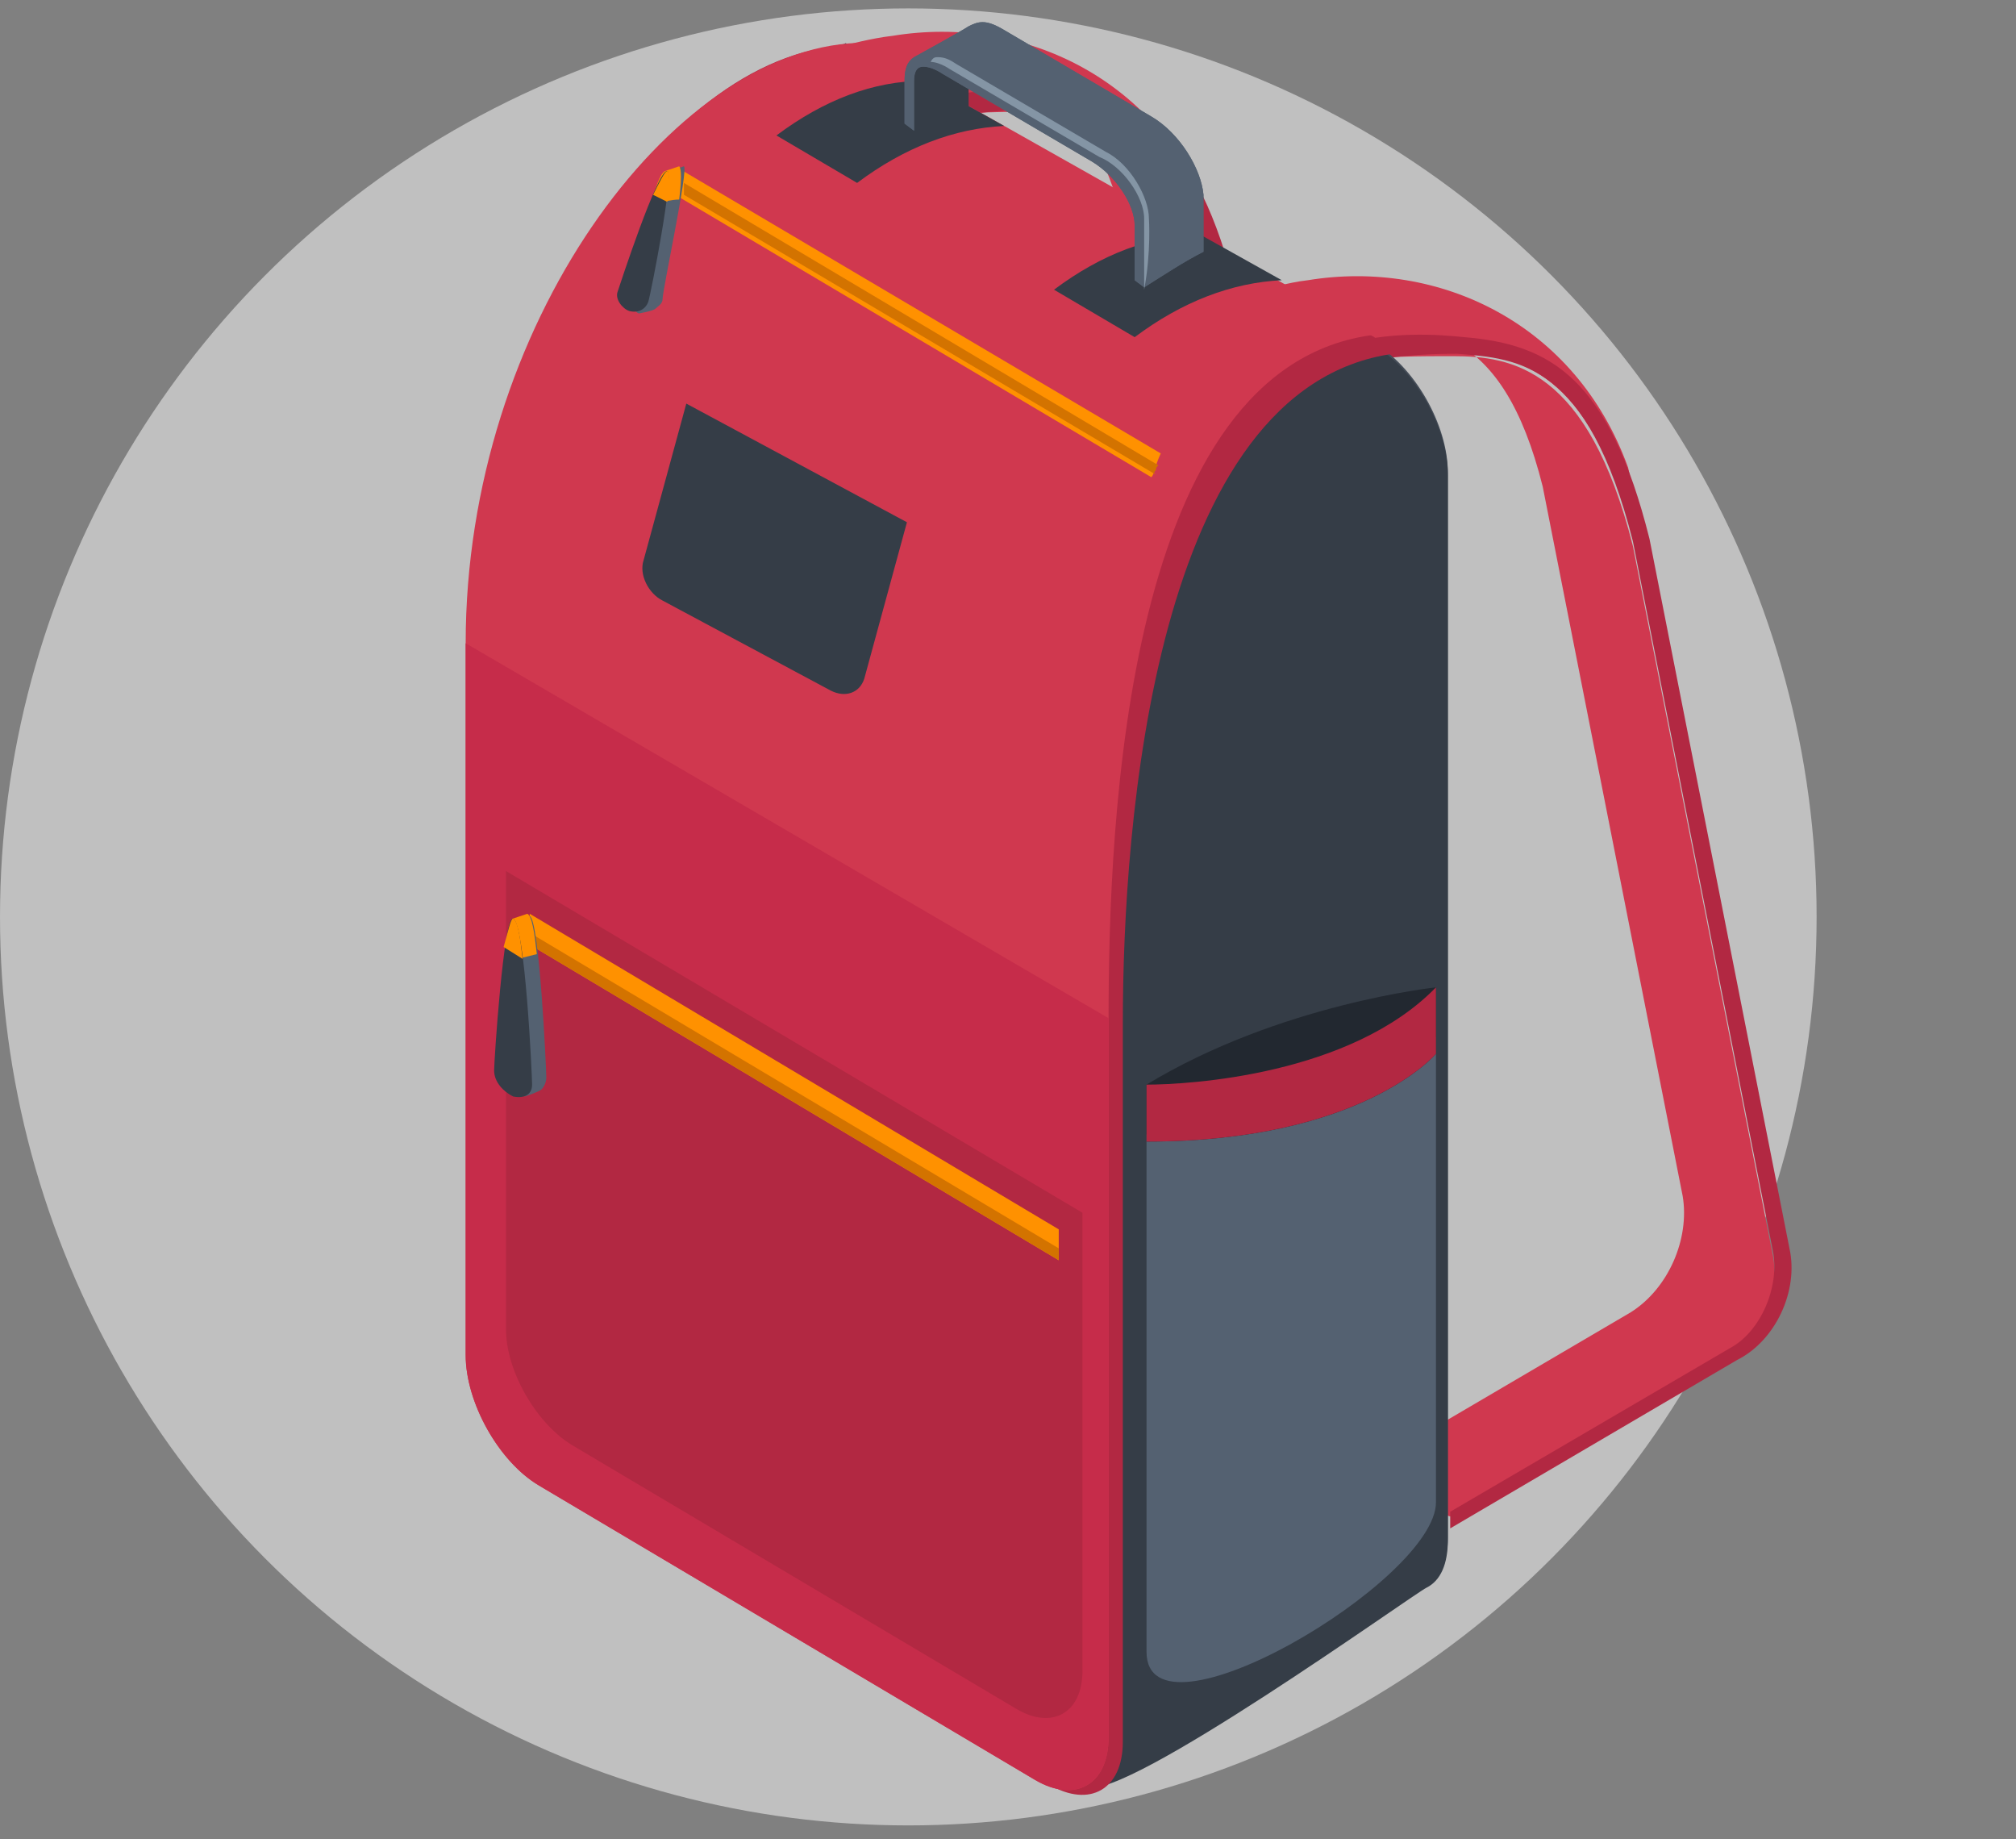 <svg width="91" height="83" viewBox="0 0 91 83" fill="none" xmlns="http://www.w3.org/2000/svg">
<rect x="0" y="0" width="91" height="83" fill="#808080" stroke="none"/>
<rect x="11" y="1.379" width="80" height="80" fill="#C4C4C4" fill-opacity="0.01"/>
<circle cx="41" cy="41.379" r="41" fill="white" fill-opacity="0.5"/>
<path d="M65.675 15.966C68.031 15.966 71.136 16.394 73.171 22.391C73.278 22.391 73.278 22.391 74.028 23.676L73.492 21.106C71.136 14.573 64.925 11.682 59.036 12.646C58.072 12.753 57.108 13.074 57.108 13.074C56.787 13.289 61.07 16.18 61.284 16.287C62.141 15.966 64.283 15.966 65.675 15.966Z" fill="#D0384F"/>
<path d="M75.955 53.981L69.637 21.962C67.817 14.68 64.39 14.573 60.535 14.573C59.571 14.573 57.322 13.181 57.322 13.181C57.001 13.395 61.07 16.18 61.177 16.287C62.141 16.073 64.283 16.073 65.568 16.073C68.245 16.073 71.672 16.608 73.706 24.64L80.025 56.658C80.346 58.265 79.489 60.3 78.097 61.049L65.461 68.438L60.642 66.832L73.599 59.229C75.313 58.158 76.276 55.909 75.955 53.981Z" fill="#D0384F"/>
<path d="M80.774 56.337L74.456 24.318C72.635 17.036 69.958 15.537 66.103 15.216C65.032 15.109 62.676 14.895 60.32 15.644C59.892 15.751 60.963 16.18 61.177 16.394C63.319 15.966 65.032 15.966 65.782 15.966C68.566 16.18 71.672 16.394 73.706 24.425L80.024 56.444C80.346 58.051 79.489 60.085 78.097 60.835L65.461 68.224V68.974L78.418 61.37C80.132 60.514 81.202 58.265 80.774 56.337Z" fill="#B22842"/>
<path d="M46.934 4.935C49.29 4.935 52.396 5.364 54.431 11.361C54.538 11.361 54.538 11.361 55.287 12.646L54.752 10.076C52.396 3.543 46.185 0.652 40.295 1.616C39.331 1.723 38.153 2.044 38.153 2.044C37.832 2.258 42.33 5.042 42.544 5.257C43.508 5.042 45.65 4.935 46.934 4.935Z" fill="#D0384F"/>
<path d="M57.322 43.059L51.004 11.04C49.184 3.758 46.292 2.151 42.544 2.151C41.58 2.151 38.689 2.151 38.689 2.151C38.368 2.366 42.437 5.15 42.544 5.257C43.508 5.043 45.65 5.043 46.935 5.043C49.612 5.043 53.039 5.578 55.073 13.61L61.391 45.629C61.713 47.235 60.856 49.27 59.464 50.019L46.828 57.408L42.009 55.802L54.966 48.199C56.68 47.235 57.643 44.879 57.322 43.059Z" fill="#D0384F"/>
<path d="M62.141 45.307L55.823 13.288C54.002 6.006 51.325 4.507 47.47 4.186C46.399 4.079 44.043 3.864 41.687 4.614C41.259 4.721 42.33 5.149 42.544 5.364C44.686 4.935 46.399 4.935 47.149 4.935C49.933 5.149 53.039 5.364 55.073 13.395L61.391 45.414C61.713 47.02 60.856 49.055 59.464 49.805L46.828 57.194V57.943L59.785 50.34C61.498 49.483 62.462 47.235 62.141 45.307Z" fill="#B22842"/>
<path d="M36.333 4.4V52.161C36.333 54.303 37.832 56.98 39.653 58.051L62.034 71.329C63.854 72.4 65.354 71.544 65.354 69.402V21.32C65.354 19.178 63.854 16.501 61.927 15.43L38.154 1.937C38.475 1.937 36.333 2.258 36.333 4.4Z" fill="#454D58"/>
<path d="M36.333 4.4V52.161C36.333 54.303 37.832 56.98 39.653 58.051L49.076 80.646C50.79 81.289 63.747 71.972 64.39 71.651C65.032 71.33 65.354 70.58 65.354 69.509V21.427C65.354 19.285 63.854 16.608 61.927 15.537L38.154 2.044C38.475 1.937 36.333 2.259 36.333 4.4Z" fill="#353D47"/>
<path d="M38.582 2.044C30.229 2.044 21.662 14.894 21.662 29.244V61.37C21.662 63.512 23.161 66.189 24.982 67.26L47.363 80.539C49.184 81.61 50.683 80.753 50.683 78.611V46.164C50.683 37.276 52.075 17.465 62.891 15.965L62.034 15.216L38.582 2.044Z" fill="#B22842"/>
<path d="M38.689 1.937C30.336 2.258 21.02 14.68 21.02 29.03V61.156C21.02 63.298 22.519 65.975 24.339 67.046L46.72 80.325C48.541 81.396 50.04 80.539 50.04 78.397V45.95C50.04 37.062 50.79 16.501 62.034 15.109L38.689 1.937Z" fill="#D0384F"/>
<path d="M21.02 29.03V61.156C21.02 63.298 22.519 65.975 24.339 67.046L46.72 80.325C48.541 81.396 50.04 80.539 50.04 78.397V45.95L21.02 29.03Z" fill="#C62C4A"/>
<path d="M38.689 8.255C40.831 6.649 43.079 5.792 45.328 5.685L41.687 3.65C39.438 3.65 37.19 4.507 35.048 6.113L38.689 8.255Z" fill="#353D47"/>
<path d="M51.218 15.216C53.36 13.61 55.609 12.753 57.858 12.646L54.217 10.611C51.968 10.611 49.719 11.468 47.577 13.074L51.218 15.216Z" fill="#353D47"/>
<path d="M51.753 51.197C53.681 51.197 60.963 50.769 64.818 46.807C64.818 47.77 64.818 61.585 64.818 67.796C64.818 71.33 51.753 79.04 51.753 74.542V51.197Z" fill="#546171"/>
<path d="M51.753 48.948C57.75 45.307 64.818 44.558 64.818 44.558C64.818 47.556 64.818 47.556 64.818 47.556C64.818 47.556 61.498 51.518 51.753 51.518C51.753 51.518 51.753 50.126 51.753 48.948Z" fill="#222830"/>
<path d="M51.753 48.948C53.681 48.948 60.963 48.52 64.818 44.558C64.818 47.556 64.818 47.556 64.818 47.556C64.818 47.556 61.498 51.518 51.753 51.518V48.948Z" fill="#B22842"/>
<path d="M43.294 5.257C43.401 5.15 43.508 5.15 43.722 5.043V1.937V1.83C43.187 2.151 42.651 2.258 42.008 2.366C41.901 2.473 41.794 2.473 41.687 2.58C41.58 2.687 41.473 2.687 41.366 2.794C41.259 3.222 41.152 3.651 40.831 4.079V6.006C41.687 5.792 42.437 5.578 43.294 5.257Z" fill="#353D47"/>
<path d="M51.968 5.257L45.221 1.294C44.471 0.866 44.15 0.973 43.722 1.187C43.401 1.402 41.259 2.58 41.259 2.58C40.938 2.794 40.831 3.115 40.831 3.65V5.578L41.259 5.899V3.65C41.259 3.008 41.58 3.008 41.687 3.008C41.901 3.008 42.223 3.115 42.544 3.329L49.29 7.291C50.361 7.934 51.218 9.219 51.218 10.183V12.646L51.646 12.967C52.503 12.431 53.467 11.789 54.324 11.361V8.791C54.217 7.613 53.253 6.006 51.968 5.257Z" fill="#546171"/>
<path d="M51.968 5.257L45.221 1.294C44.471 0.866 44.15 0.973 43.722 1.187C43.401 1.402 41.259 2.58 41.259 2.58C40.938 2.794 40.831 3.115 40.831 3.65V5.578L41.259 5.899V3.65C41.259 3.008 41.58 3.008 41.687 3.008C41.901 3.008 42.223 3.115 42.544 3.329L49.29 7.291C50.361 7.934 51.218 9.219 51.218 10.183V12.646L51.646 12.967C52.503 12.431 53.467 11.789 54.324 11.361V8.791C54.217 7.613 53.253 6.006 51.968 5.257Z" fill="#546171"/>
<path d="M51.646 9.862V13.074C51.968 11.361 51.861 9.862 51.861 9.862C51.861 8.898 51.004 7.399 49.933 6.863L43.187 2.901C42.865 2.687 42.651 2.58 42.33 2.58C42.223 2.58 42.116 2.58 42.008 2.794C42.223 2.794 42.544 2.901 42.865 3.115L49.612 7.077C50.683 7.506 51.646 8.898 51.646 9.862Z" fill="#8495A5"/>
<path d="M22.84 39.31V59.978C22.84 61.906 24.232 64.262 25.838 65.226L45.864 77.112C47.47 78.076 48.862 77.326 48.862 75.399V54.731L22.84 39.31Z" fill="#B22842"/>
<path d="M47.791 56.873V55.48L23.911 41.238V42.63L47.791 56.873Z" fill="#FF9100"/>
<path d="M23.911 42.095V42.63L47.791 56.873V56.337L23.911 42.095Z" fill="#D37300"/>
<path d="M24.66 48.627C24.66 48.841 24.553 49.055 24.446 49.162C24.339 49.269 23.697 49.483 23.697 49.483C23.268 49.269 23.054 48.52 23.054 48.091C23.054 47.663 22.84 42.094 23.268 41.559L23.911 41.345C24.339 41.452 24.66 48.198 24.66 48.627Z" fill="#546171"/>
<path d="M24.232 43.058C24.125 42.094 24.018 41.345 23.804 41.238L23.161 41.452C23.054 41.666 22.947 42.416 22.947 43.38C23.375 43.272 23.804 43.165 24.232 43.058Z" fill="#FF9100"/>
<path d="M24.018 48.948C24.018 49.376 23.697 49.591 23.161 49.483C22.733 49.269 22.304 48.841 22.304 48.306C22.304 47.877 22.733 41.345 23.161 41.452C23.697 41.666 24.018 48.52 24.018 48.948Z" fill="#353D47"/>
<path d="M23.59 43.273C23.483 42.309 23.375 41.559 23.161 41.452C23.054 41.452 22.947 41.988 22.733 42.737L23.59 43.273Z" fill="#FF9100"/>
<path d="M52.075 21.32C52.182 20.998 52.289 20.677 52.396 20.463L30.657 7.612V8.897L51.968 21.534C52.075 21.427 52.075 21.32 52.075 21.32Z" fill="#FF9100"/>
<path d="M52.182 21.212C52.182 21.105 52.182 21.105 52.289 20.998L30.872 8.255V8.79L52.182 21.427C52.075 21.32 52.075 21.32 52.182 21.212Z" fill="#D37300"/>
<path d="M29.908 13.502C29.908 13.716 29.694 13.823 29.586 13.931C29.479 14.038 28.837 14.145 28.837 14.145C28.515 14.038 28.516 13.395 28.623 12.967C28.73 12.646 29.694 8.148 30.229 7.72L30.871 7.505C31.086 7.612 29.908 13.074 29.908 13.502Z" fill="#546171"/>
<path d="M30.657 9.005C30.765 8.148 30.765 7.612 30.657 7.505L30.015 7.72C29.801 7.827 29.587 8.469 29.372 9.219C29.908 9.112 30.336 9.005 30.657 9.005Z" fill="#FF9100"/>
<path d="M29.265 13.609C29.158 13.93 28.837 14.145 28.409 14.037C28.087 13.93 27.766 13.502 27.873 13.181C27.98 12.86 29.694 7.612 30.122 7.719C30.443 7.826 29.372 13.288 29.265 13.609Z" fill="#353D47"/>
<path d="M30.122 9.112C30.229 8.362 30.229 7.72 30.122 7.72C30.015 7.72 29.801 8.148 29.48 8.791L30.122 9.112Z" fill="#FF9100"/>
<path d="M30.979 18.214L29.051 25.282C28.837 25.925 29.265 26.781 29.908 27.103L37.511 31.172C38.154 31.493 38.796 31.279 39.01 30.637L40.938 23.569L30.979 18.214Z" fill="#353D47"/>
</svg>
